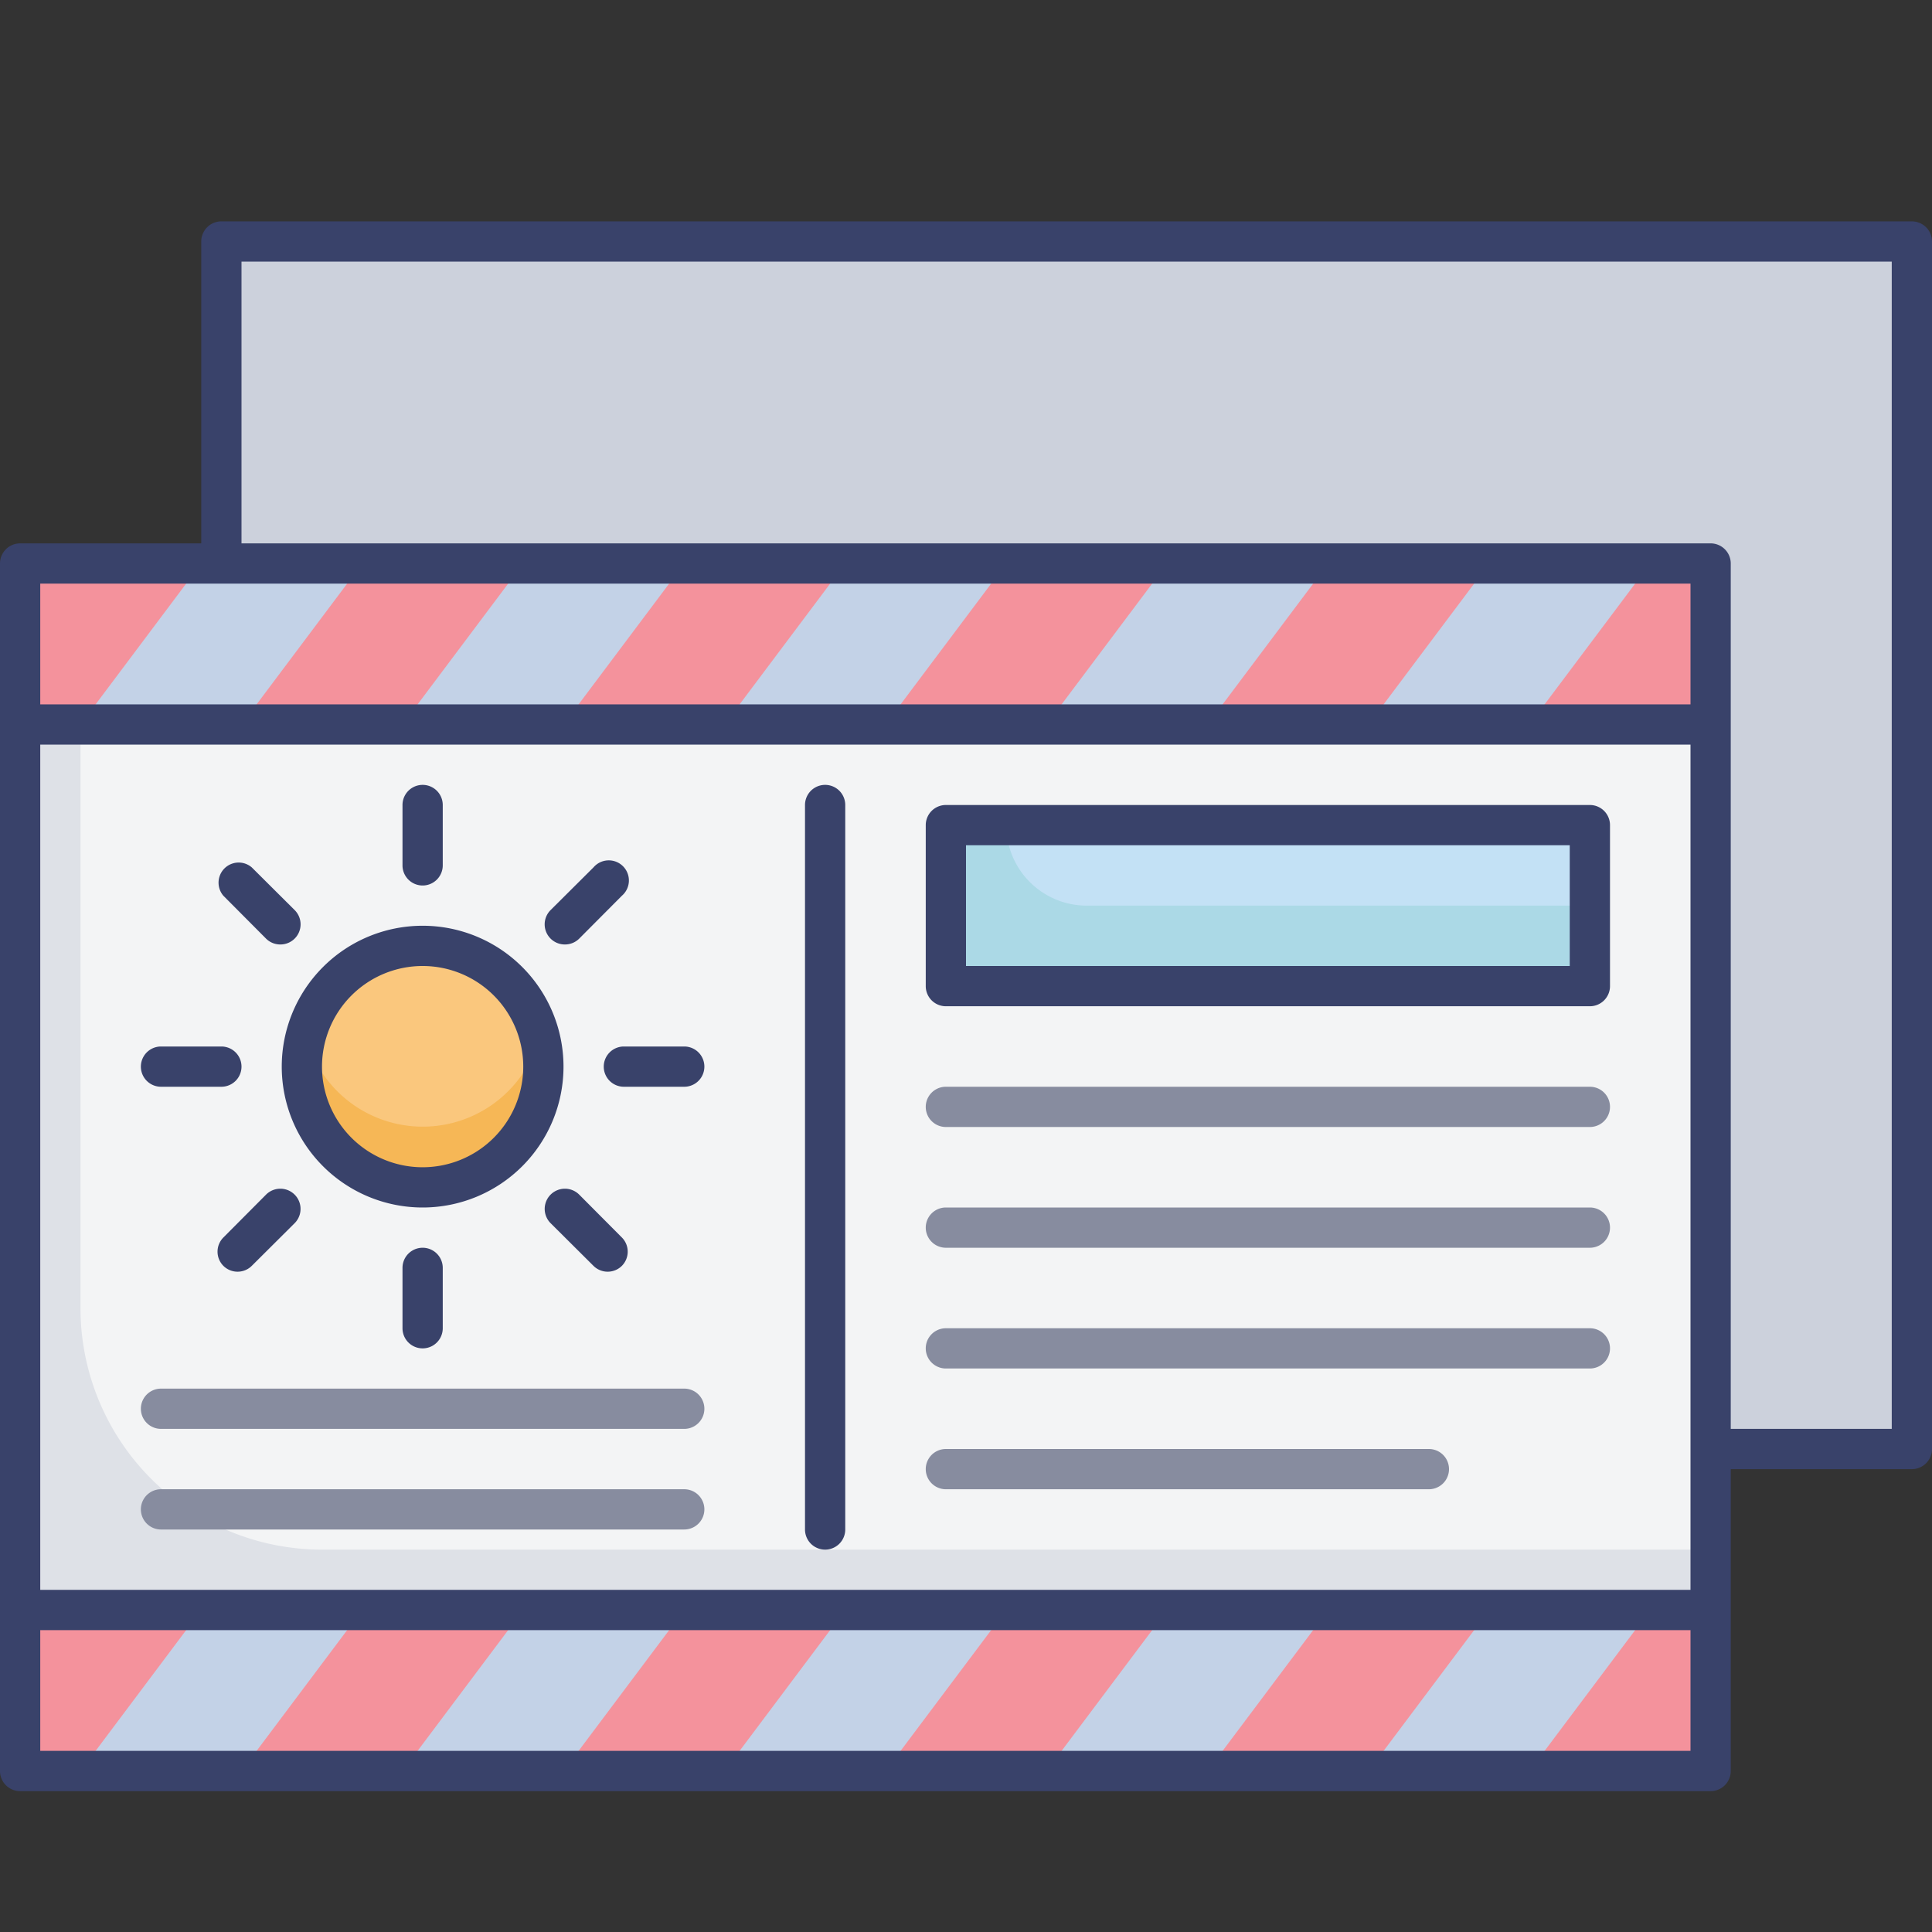 <svg id="Layer_1" data-name="Layer 1" xmlns="http://www.w3.org/2000/svg" viewBox="0 0 96 96"><rect x="0" y="0" width="96" height="96" fill="#333333" stroke="none"/><defs><style>.cls-1{fill:#ccd1dc;}.cls-2{fill:#dee1e7;}.cls-3{fill:#f3f4f5;}.cls-4{fill:#f6b756;}.cls-5{fill:#fac77d;}.cls-6{fill:#abd9e6;}.cls-7{fill:#c3e1f5;}.cls-8{fill:#f4929c;}.cls-9{fill:#c3d2e7;}.cls-10{fill:#39426a;}.cls-11{fill:#878c9f;}</style></defs><title>postcard, mail, email, postage, card, communication, travel</title><rect class="cls-1" x="11" y="12" width="84" height="60"/><rect class="cls-2" x="1" y="36" width="84" height="44"/><path class="cls-3" d="M85,36V77H16A12,12,0,0,1,4,65V36Z"/><path class="cls-4" d="M27,53a6,6,0,0,1-12,0,5.71,5.71,0,0,1,.2-1.5,6,6,0,0,1,11.61,0A6.16,6.16,0,0,1,27,53Z"/><path class="cls-5" d="M26.81,51.5a6,6,0,0,1-11.61,0,6,6,0,0,1,11.61,0Z"/><rect class="cls-6" x="47" y="41" width="32" height="8"/><path class="cls-7" d="M79,41v4H54a4,4,0,0,1-4-4H79Z"/><rect class="cls-8" x="1" y="28" width="84" height="8"/><polygon class="cls-9" points="12 36 4 36 10 28 18 28 12 36"/><polygon class="cls-9" points="28 36 20 36 26 28 34 28 28 36"/><polygon class="cls-9" points="44 36 36 36 42 28 50 28 44 36"/><polygon class="cls-9" points="60 36 52 36 58 28 66 28 60 36"/><polygon class="cls-9" points="76 36 68 36 74 28 82 28 76 36"/><rect class="cls-8" x="1" y="80" width="84" height="8"/><polygon class="cls-9" points="12 88 4 88 10 80 18 80 12 88"/><polygon class="cls-9" points="28 88 20 88 26 80 34 80 28 88"/><polygon class="cls-9" points="44 88 36 88 42 80 50 80 44 88"/><polygon class="cls-9" points="60 88 52 88 58 80 66 80 60 88"/><polygon class="cls-9" points="76 88 68 88 74 80 82 80 76 88"/><path class="cls-10" d="M95,11H11a1,1,0,0,0-1,1V27H1a1,1,0,0,0-1,1V88a1,1,0,0,0,1,1H85a1,1,0,0,0,1-1V73h9a1,1,0,0,0,1-1V12A1,1,0,0,0,95,11ZM2,29H84v6H2ZM84,79H2V37H84Zm0,8H2V81H84ZM94,71H86V28a1,1,0,0,0-1-1H12V13H94Z"/><path class="cls-10" d="M41,77a1,1,0,0,0,1-1V40a1,1,0,0,0-2,0V76A1,1,0,0,0,41,77Z"/><path class="cls-10" d="M21,60a7,7,0,1,0-7-7A7,7,0,0,0,21,60Zm0-12a5,5,0,1,1-5,5A5,5,0,0,1,21,48Z"/><path class="cls-10" d="M21,44a1,1,0,0,0,1-1V40a1,1,0,0,0-2,0v3A1,1,0,0,0,21,44Z"/><path class="cls-10" d="M20,63v3a1,1,0,0,0,2,0V63a1,1,0,0,0-2,0Z"/><path class="cls-10" d="M30,53a1,1,0,0,0,1,1h3a1,1,0,0,0,0-2H31A1,1,0,0,0,30,53Z"/><path class="cls-10" d="M8,54h3a1,1,0,0,0,0-2H8a1,1,0,0,0,0,2Z"/><path class="cls-10" d="M28.07,46.93a1,1,0,0,0,.71-.29l2.12-2.13a1,1,0,1,0-1.41-1.41l-2.13,2.12a1,1,0,0,0,0,1.42A1,1,0,0,0,28.07,46.93Z"/><path class="cls-10" d="M13.22,59.36,11.1,61.49a1,1,0,0,0,0,1.41,1,1,0,0,0,.71.29,1,1,0,0,0,.7-.29l2.13-2.12a1,1,0,0,0-1.42-1.42Z"/><path class="cls-10" d="M28.78,59.36a1,1,0,0,0-1.42,1.42l2.13,2.12a1,1,0,0,0,.7.29,1,1,0,0,0,.71-.29,1,1,0,0,0,0-1.41Z"/><path class="cls-10" d="M13.22,46.64a1,1,0,0,0,.71.29,1,1,0,0,0,.71-.29,1,1,0,0,0,0-1.42L12.51,43.1a1,1,0,0,0-1.41,1.41Z"/><path class="cls-11" d="M8,71H34a1,1,0,0,0,0-2H8a1,1,0,0,0,0,2Z"/><path class="cls-11" d="M34,74H8a1,1,0,0,0,0,2H34a1,1,0,0,0,0-2Z"/><path class="cls-10" d="M47,50H79a1,1,0,0,0,1-1V41a1,1,0,0,0-1-1H47a1,1,0,0,0-1,1v8A1,1,0,0,0,47,50Zm1-8H78v6H48Z"/><path class="cls-11" d="M47,56H79a1,1,0,0,0,0-2H47a1,1,0,0,0,0,2Z"/><path class="cls-11" d="M47,62H79a1,1,0,0,0,0-2H47a1,1,0,0,0,0,2Z"/><path class="cls-11" d="M47,68H79a1,1,0,0,0,0-2H47a1,1,0,0,0,0,2Z"/><path class="cls-11" d="M47,74H71a1,1,0,0,0,0-2H47a1,1,0,0,0,0,2Z"/></svg>